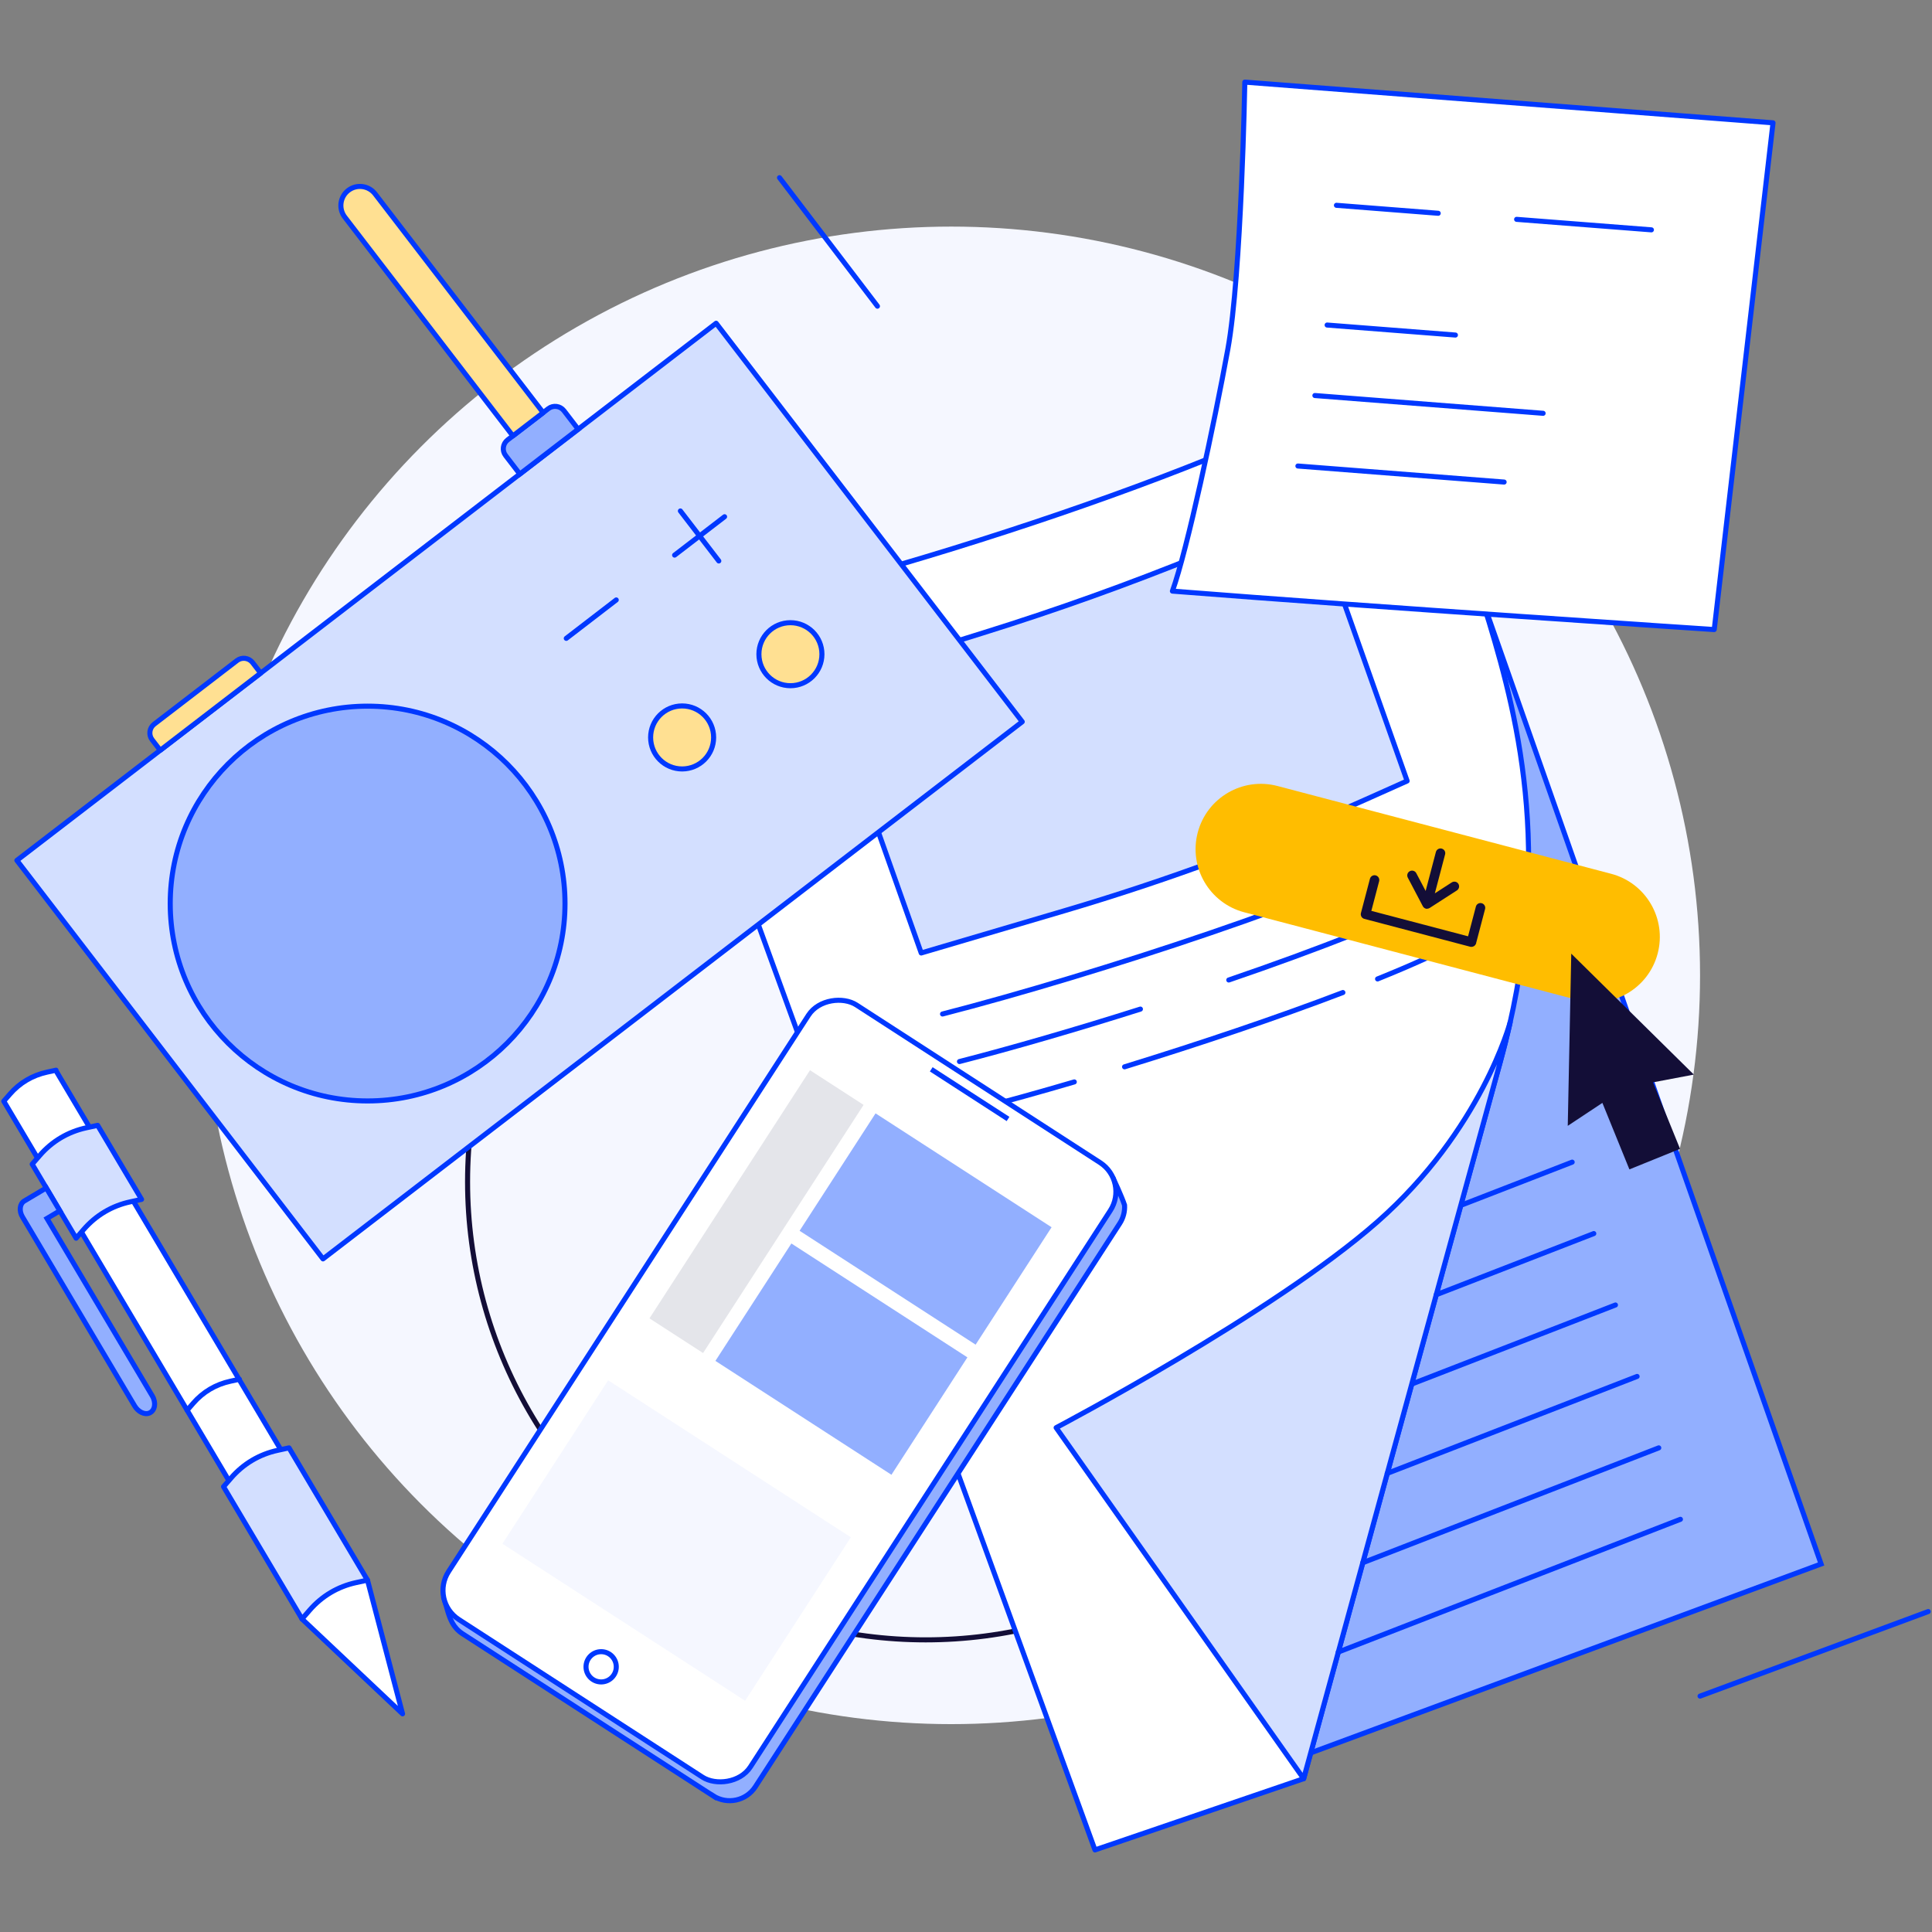 <?xml version="1.0" encoding="UTF-8"?>
<svg id="Calque_1" data-name="Calque 1" xmlns="http://www.w3.org/2000/svg" viewBox="0 0 512 512">
  <rect x="0" y="0" width="512" height="512" fill="#808080" stroke="none"/>
  <defs>
    <style>
      .cls-1, .cls-2, .cls-3, .cls-4, .cls-5, .cls-6, .cls-7, .cls-8, .cls-9, .cls-10, .cls-11 {
        stroke: #0038ff;
      }

      .cls-1, .cls-2, .cls-4, .cls-7, .cls-8, .cls-9, .cls-10, .cls-12 {
        stroke-width: 1.34px;
      }

      .cls-1, .cls-3 {
        fill: #ffe092;
      }

      .cls-1, .cls-3, .cls-4, .cls-5, .cls-7, .cls-9, .cls-11 {
        stroke-linecap: round;
        stroke-linejoin: round;
      }

      .cls-2, .cls-4, .cls-12 {
        fill: none;
      }

      .cls-2, .cls-8, .cls-10, .cls-12 {
        stroke-miterlimit: 10;
      }

      .cls-3, .cls-6, .cls-11 {
        stroke-width: 1.34px;
      }

      .cls-5 {
        stroke-width: 1.34px;
      }

      .cls-5, .cls-7, .cls-10 {
        fill: #fff;
      }

      .cls-6 {
        stroke-miterlimit: 10;
      }

      .cls-6, .cls-8, .cls-13 {
        fill: #92afff;
      }

      .cls-14 {
        fill: #ffbd00;
      }

      .cls-14, .cls-15, .cls-16, .cls-13, .cls-17 {
        stroke-width: 0px;
      }

      .cls-15 {
        fill: #e4e5ea;
      }

      .cls-16 {
        fill: #f5f7ff;
      }

      .cls-9, .cls-11 {
        fill: #d3dfff;
      }

      .cls-17 {
        fill: #130e37;
      }

      .cls-12 {
        stroke: #130e37;
      }
    </style>
  </defs>
  <circle class="cls-16" cx="252.1" cy="258.48" r="198.43"/>
  <circle class="cls-12" cx="245.31" cy="313.18" r="121.4"/>
  <g>
    <g>
      <polygon class="cls-8" points="304.31 480.46 482.61 414.47 390.55 152.43 210.5 217.54 304.31 480.46"/>
      <path class="cls-7" d="m369.16,97.64c-34.77,23.38-135.28,56.55-196.88,68.54l117.9,324.07,55.3-18.88s37.71-137.83,52.11-189.98,5.09-89.92-3-116.6c-8.09-26.68-25.43-67.14-25.43-67.14h0Z"/>
      <path class="cls-9" d="m400.21,270.91c-.77,3.42-1.64,6.92-2.62,10.48-14.39,52.15-52.11,189.98-52.11,189.98l-65.59-93.02s57.55-30.3,85.13-54.55c27.57-24.25,35.19-52.89,35.19-52.89h0Z"/>
    </g>
    <line class="cls-4" x1="354.66" y1="437.81" x2="445.33" y2="402.63"/>
    <line class="cls-4" x1="361.15" y1="414.14" x2="439.59" y2="383.7"/>
    <line class="cls-4" x1="367.63" y1="390.46" x2="433.85" y2="364.77"/>
    <line class="cls-4" x1="374.36" y1="366.7" x2="428.11" y2="345.84"/>
    <line class="cls-4" x1="380.62" y1="343.12" x2="422.37" y2="326.91"/>
    <line class="cls-4" x1="387.36" y1="319.34" x2="416.64" y2="307.98"/>
    <path class="cls-9" d="m372.9,206.97l-10.94,4.89c-25.93,11.6-52.61,21.45-79.85,29.49l-37.98,11.2-25.42-71.8,41.74-13c19.5-6.07,38.74-12.96,57.67-20.66l29.36-11.94,25.42,71.8h0Z"/>
    <path class="cls-7" d="m249.78,268.72c40.76-10.49,105.32-31.77,128.59-44.66"/>
    <path class="cls-7" d="m325.64,259.71c23.94-8.19,45.67-16.66,57.23-23.06"/>
    <path class="cls-7" d="m254.27,281.32c14.05-3.61,30.92-8.51,47.95-13.9"/>
    <path class="cls-7" d="m365.07,259.43c9.14-3.69,16.84-7.16,22.29-10.18"/>
    <path class="cls-7" d="m298.02,282.72c19.88-6.12,40.61-13.1,57.86-19.69"/>
    <path class="cls-7" d="m258.77,293.91c7.91-2.04,16.71-4.48,25.93-7.19"/>
  </g>
  <g>
    <path class="cls-14" d="m338.56,208.3l88.4,23.26c9.25,2.43,14.77,11.9,12.34,21.14h0c-2.43,9.25-11.9,14.77-21.15,12.33l-88.4-23.26c-9.25-2.43-14.77-11.9-12.34-21.14h0c2.43-9.25,11.9-14.77,21.15-12.33Z"/>
    <path class="cls-17" d="m389.96,250.94c-.11,0-.21-.01-.32-.04l-28.08-7.39c-.33-.09-.6-.29-.77-.59s-.21-.63-.13-.96l2.39-9.09c.19-.66.86-1.05,1.51-.89.33.08.6.28.78.57.17.29.23.63.15.96l-2.07,7.88,25.63,6.74,2.07-7.87c.17-.67.86-1.08,1.54-.9h0c.67.18,1.08.87.9,1.54l-2.38,9.05v.16l-.06.03c-.11.26-.29.48-.54.62-.19.11-.42.17-.64.17h0Zm-11.76-10.09c-.42,0-.82-.2-1.07-.58-.02-.03-.04-.07-.06-.1l-4-7.61c-.15-.3-.17-.64-.07-.97.11-.32.33-.58.64-.73.61-.31,1.35-.08,1.68.52l2.49,4.73,2.72-10.34c.19-.68.89-1.07,1.56-.88.66.19,1.05.85.88,1.51l-2.72,10.34,4.49-2.9c.29-.18.62-.24.96-.17.33.07.61.27.79.56.36.58.19,1.35-.38,1.73l-7.23,4.66c-.21.13-.45.2-.68.2h0Z"/>
  </g>
  <polygon class="cls-17" points="445.23 304.46 438.07 286.83 448.89 284.78 416.4 252.73 415.47 298.36 424.65 292.28 431.81 309.9 445.23 304.46"/>
  <g>
    <path class="cls-7" d="m454.29,166.83l15.58-134.28-139.98-10.79s-.9,51.01-4.5,70.79-10.79,53.3-14.69,64.1c53.41,4.22,143.57,10.19,143.57,10.19h0Z"/>
    <g>
      <line class="cls-4" x1="401.92" y1="58.13" x2="437.64" y2="60.91"/>
      <line class="cls-4" x1="354.17" y1="54.41" x2="381.14" y2="56.52"/>
      <line class="cls-4" x1="351.7" y1="86.14" x2="385.7" y2="88.79"/>
      <line class="cls-4" x1="348.46" y1="104.82" x2="408.94" y2="109.53"/>
      <line class="cls-4" x1="343.96" y1="123.5" x2="398.61" y2="127.75"/>
    </g>
  </g>
  <g>
    <g>
      <rect class="cls-11" x="20.85" y="143.06" width="233.67" height="133.17" transform="translate(-99.21 127.26) rotate(-37.53)"/>
      <circle class="cls-8" cx="97.42" cy="239.45" r="52.31"/>
    </g>
    <path class="cls-3" d="m40.85,191.92l21.95-16.86c1.29-.99,3.14-.75,4.14.54l2.14,2.78-26.62,20.45-2.14-2.78c-.99-1.29-.75-3.14.54-4.14Z"/>
    <g>
      <path class="cls-6" d="m134.53,116.58l10.78-8.28c1.29-.99,3.14-.75,4.14.54l3.77,4.91-15.46,11.88-3.77-4.91c-.99-1.29-.75-3.14.54-4.14Z"/>
      <path class="cls-1" d="m92.31,50.45h0c-2.21,1.7-2.63,4.87-.93,7.09l44.54,57.98,8.02-6.16-44.54-57.98c-1.7-2.21-4.87-2.63-7.09-.93h0Z"/>
    </g>
    <g>
      <g>
        <circle class="cls-1" cx="180.77" cy="195.43" r="8.35"/>
        <line class="cls-4" x1="150.07" y1="169.17" x2="163.31" y2="158.99"/>
      </g>
      <g>
        <circle class="cls-1" cx="209.47" cy="173.37" r="8.35"/>
        <g>
          <line class="cls-4" x1="178.78" y1="147.11" x2="192.02" y2="136.94"/>
          <line class="cls-4" x1="180.31" y1="135.41" x2="190.49" y2="148.66"/>
        </g>
      </g>
    </g>
  </g>
  <g>
    <path class="cls-7" d="m95.02,418.91L14.78,283.66l.07-.05-2.39.52c-3.87.84-7.26,2.85-9.85,5.84l-1.61,1.85,80.24,135.26,13.78-8.18h0Z"/>
    <path class="cls-7" d="m49.59,373.73l1.61-1.85c2.59-3,5.98-5,9.85-5.84l2.39-.52"/>
    <polygon class="cls-7" points="80.04 429.05 106.68 454.18 97.39 418.75 91.73 413.21 77.88 421.43 80.04 429.05"/>
    <path class="cls-9" d="m37.52,317.85l-3,.65c-4.85,1.05-9.09,3.57-12.34,7.32l-2.01,2.32-11.64-19.62,2.01-2.32c3.25-3.75,7.49-6.27,12.34-7.32l3-.65,11.64,19.62Z"/>
    <path class="cls-9" d="m97.39,418.75l-3,.65c-4.85,1.05-9.09,3.57-12.34,7.32l-2.01,2.32-20.8-35.05,2.01-2.32c3.25-3.75,7.49-6.27,12.34-7.32l3-.65,20.8,35.05Z"/>
    <path class="cls-8" d="m35.67,372.57l-27.84-46.92-1.88-3.16c-.95-1.6-.73-3.49.5-4.22l2.41-1.43,3.4-2.02,3.59,6.06-3.4,2.02,27.91,47.04c1.05,1.77.73,3.87-.75,4.52-1.29.56-3.02-.32-3.95-1.91h0Z"/>
  </g>
  <g>
    <path class="cls-8" d="m188.97,475.91l-66.4-42.95c-1.17-.76-2.08-1.76-2.7-2.9-1.08-2.02-1.34-3.75-2.2-6.43l177.49-111.05s2.1,4.49,2.86,6.79c.1,1.66-.31,3.37-1.29,4.87l-96.55,149.26c-2.43,3.76-7.45,4.83-11.21,2.4h0Z"/>
    <rect class="cls-5" x="109.57" y="321.01" width="193.97" height="95.28" rx="9.18" ry="9.18" transform="translate(-215.16 341.83) rotate(-57.1)"/>
    <rect class="cls-13" x="226.76" y="297.92" width="37.06" height="55.56" transform="translate(-161.41 354.74) rotate(-57.1)"/>
    <rect class="cls-13" x="204.45" y="332.4" width="37.06" height="55.56" transform="translate(-200.55 351.76) rotate(-57.1)"/>
    <rect class="cls-16" x="153.52" y="369.95" width="51.59" height="76.6" transform="translate(-260.86 337.06) rotate(-57.1)"/>
    <rect class="cls-15" x="161.34" y="312.63" width="78.32" height="16.92" transform="translate(-178.01 315.03) rotate(-57.1)"/>
    <circle class="cls-10" cx="159.31" cy="441.72" r="4.01"/>
    <line class="cls-2" x1="246.79" y1="283.38" x2="267.14" y2="296.54"/>
  </g>
  <line class="cls-4" x1="232.53" y1="81.14" x2="206.58" y2="47.09"/>
  <line class="cls-4" x1="450.53" y1="449.49" x2="511" y2="427.08"/>
</svg>
